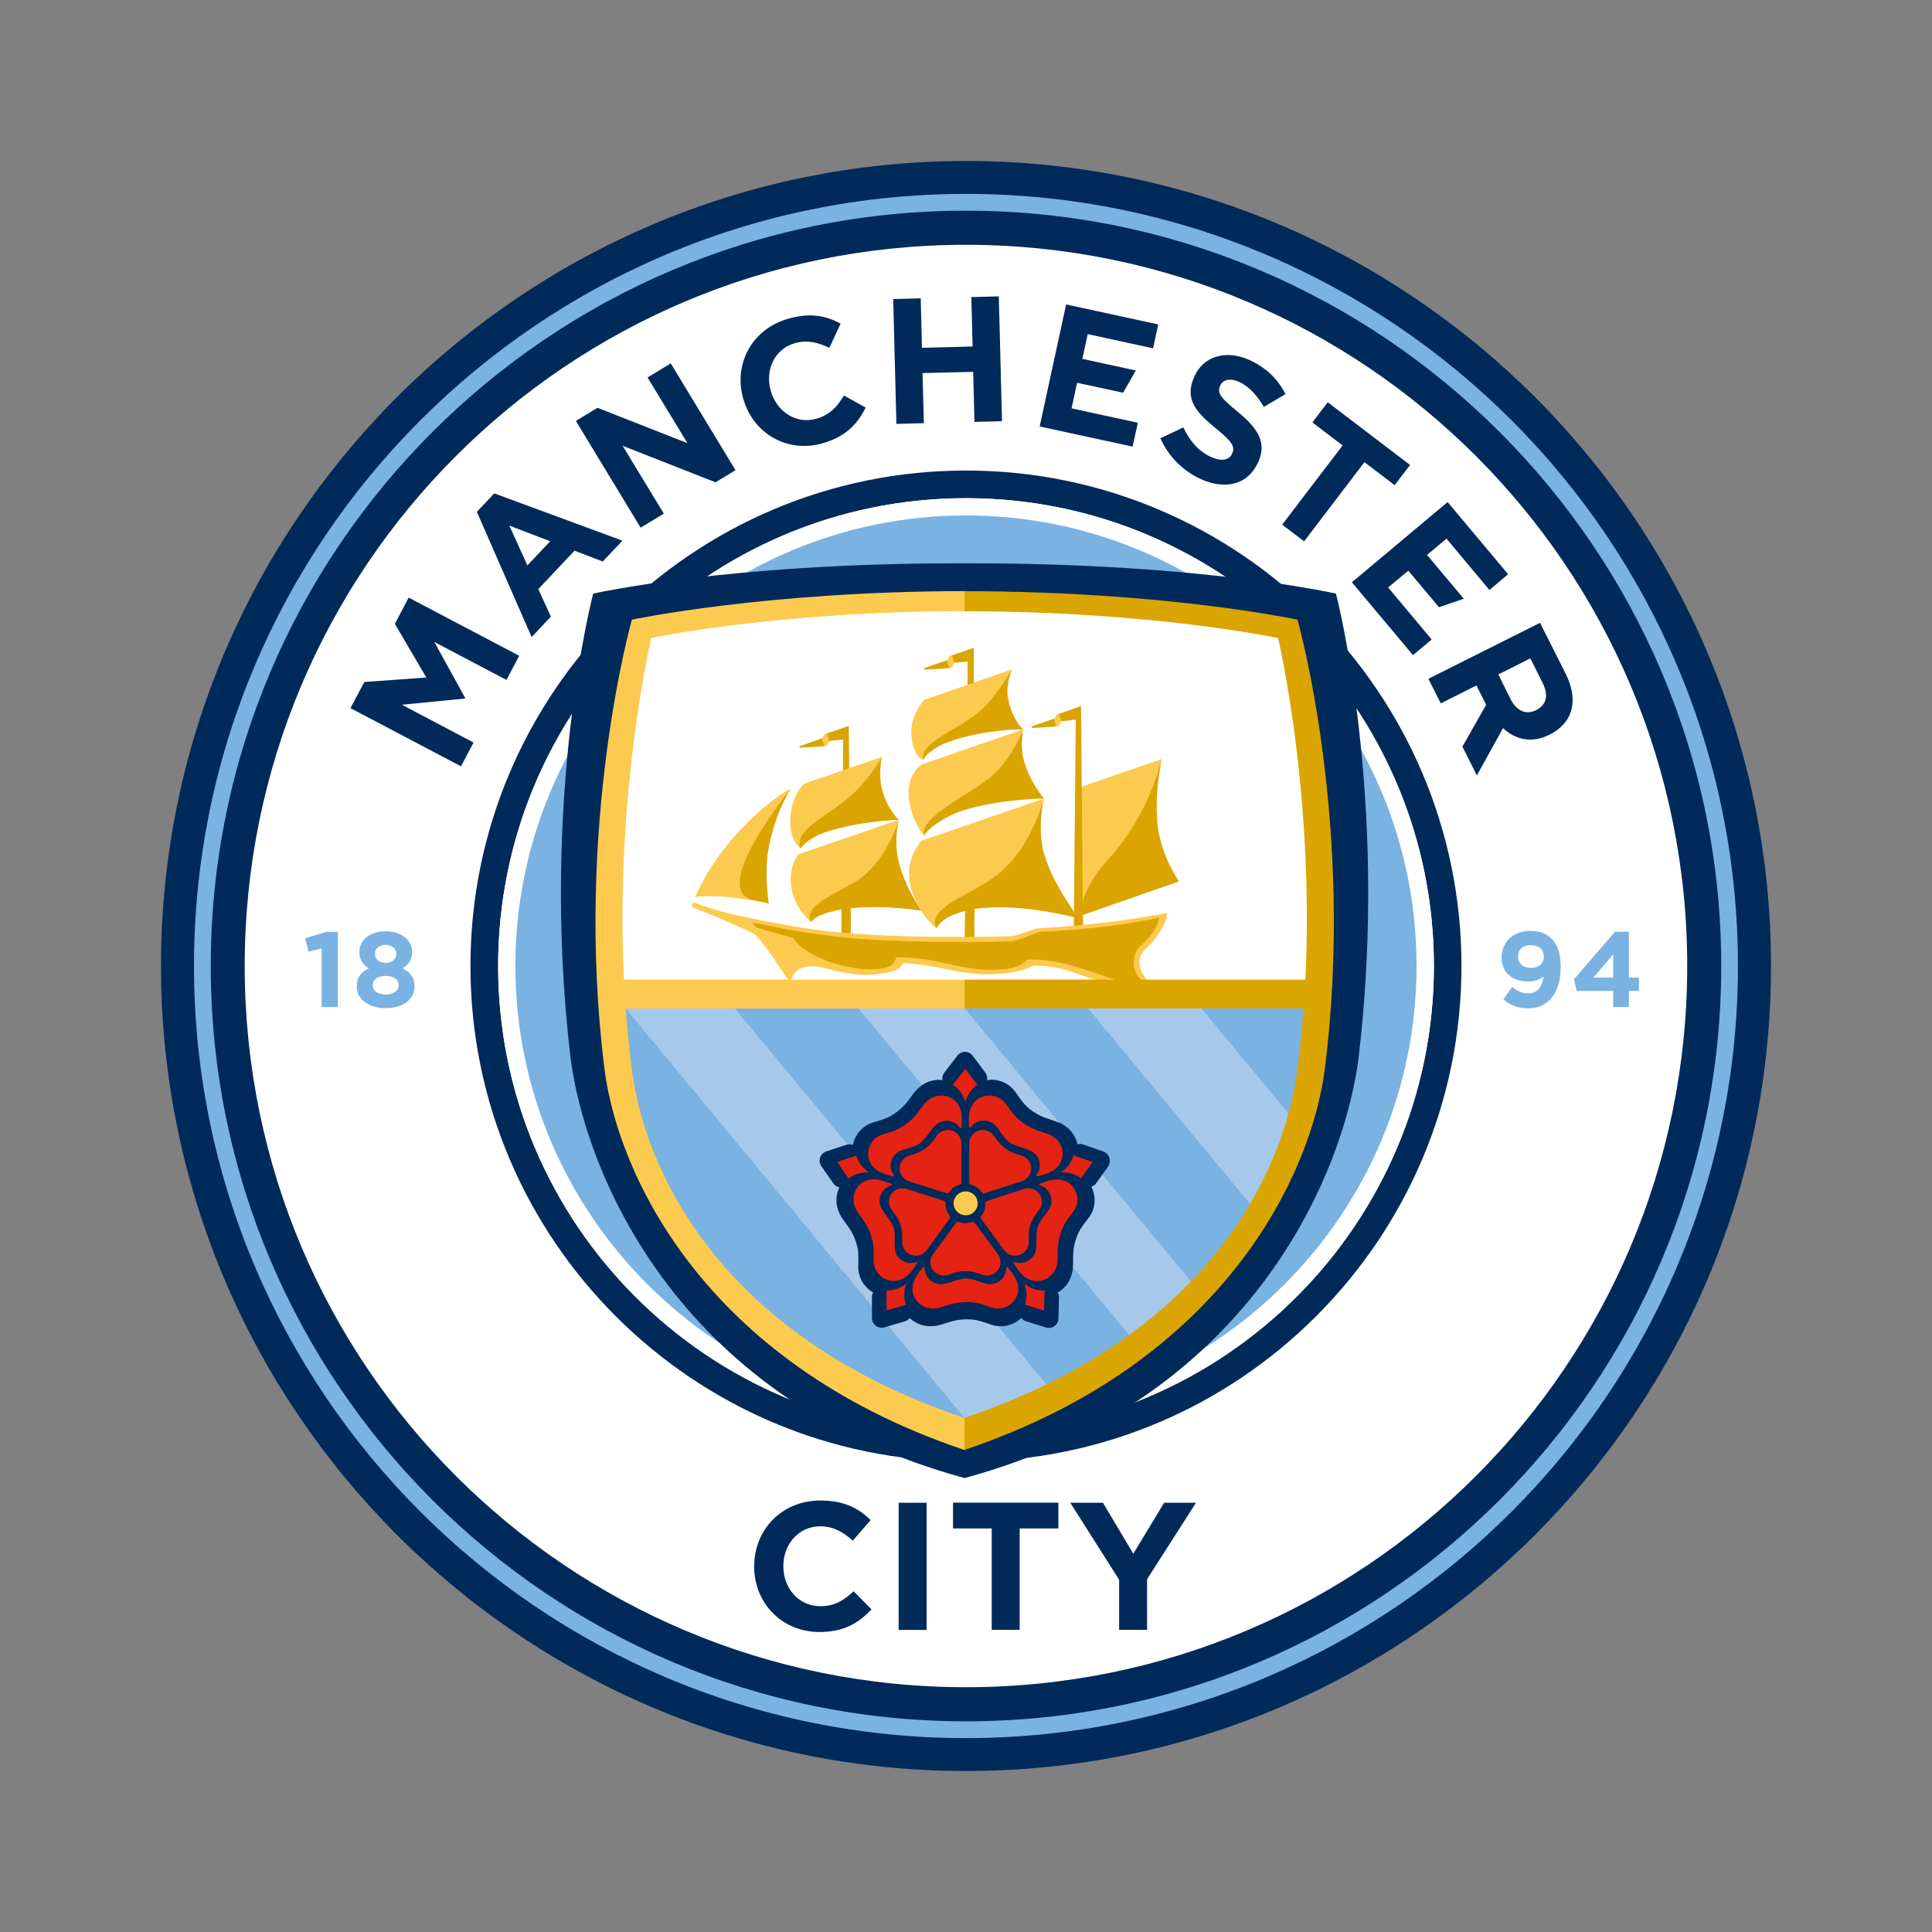 <svg width="600" height="600" viewBox="0 0 600 600" fill="none" xmlns="http://www.w3.org/2000/svg">
<rect x="0" y="0" width="600" height="600" fill="#808080" stroke="none"/>
<g clip-path="url(#clip0_2_7878)">
<path d="M300 50C162.151 50 50 162.151 50 300C50 437.849 162.151 550 300 550C437.876 550 550 437.823 550 300C550 162.151 437.849 50 300 50Z" fill="#002A5A"/>
<path d="M523.978 300C523.978 176.317 423.71 76.022 299.973 76.022C176.29 76.022 75.995 176.29 75.995 300C75.995 423.737 176.29 523.978 299.973 523.978C423.71 523.978 523.978 423.71 523.978 300Z" fill="white"/>
<path d="M442.581 300.001C442.581 221.264 378.737 157.42 299.973 157.42C221.237 157.42 157.419 221.264 157.419 300.001C157.419 378.764 221.237 442.581 299.973 442.581C378.737 442.581 442.581 378.764 442.581 300.001Z" fill="#7AB2E1"/>
<path d="M299.973 453.898C215.134 453.898 146.102 384.839 146.102 300C146.102 215.161 215.134 146.129 299.973 146.129C384.839 146.129 453.871 215.161 453.871 300C453.871 384.839 384.839 453.898 299.973 453.898ZM299.973 154.731C219.866 154.731 154.704 219.892 154.704 300C154.704 380.107 219.866 445.296 299.973 445.296C380.107 445.296 445.296 380.107 445.296 300C445.296 219.892 380.107 154.731 299.973 154.731Z" fill="#002A5A"/>
<path d="M299.973 539.785C167.795 539.785 60.242 432.204 60.242 300C60.242 167.795 167.795 60.215 299.973 60.215C432.204 60.215 539.731 167.795 539.731 299.973C539.758 432.204 432.204 539.785 299.973 539.785ZM299.973 65.43C170.672 65.43 65.457 170.672 65.457 300C65.457 429.328 170.672 534.57 299.973 534.57C429.328 534.57 534.543 429.355 534.543 300C534.543 170.672 429.328 65.43 299.973 65.43Z" fill="#7AB2E1"/>
<path d="M99.893 294.544L95.834 295.539L94.785 291.372L101.452 289.383H104.92V312.77H99.893V294.544V294.544Z" fill="#7AB2E1"/>
<path d="M110.807 306.398V306.317C110.807 303.522 112.097 301.855 114.57 300.726C112.769 299.624 111.613 298.145 111.613 295.645V295.592C111.613 292.016 114.866 289.221 119.785 289.221C124.704 289.221 127.957 292.016 127.957 295.592V295.645C127.957 298.119 126.801 299.624 125 300.726C127.366 301.963 128.737 303.441 128.737 306.21V306.264C128.737 310.565 124.92 313.092 119.785 313.092C114.624 313.092 110.807 310.43 110.807 306.398ZM123.791 305.995V305.914C123.791 304.113 122.097 303.065 119.758 303.065C117.446 303.065 115.753 304.14 115.753 305.914V305.968C115.753 307.581 117.258 308.871 119.758 308.871C122.285 308.871 123.791 307.608 123.791 305.995ZM123.092 296.21V296.156C123.092 294.731 121.855 293.441 119.758 293.441C117.661 293.441 116.452 294.705 116.452 296.129V296.21C116.452 297.823 117.742 299.059 119.758 299.059C121.774 299.006 123.092 297.823 123.092 296.21Z" fill="#7AB2E1"/>
<path d="M479.355 303.226C478.172 304.221 476.64 304.812 474.651 304.812C469.597 304.812 466.344 302.017 466.344 297.312V297.258C466.344 292.581 469.946 289.113 475.215 289.113C478.333 289.113 480.161 289.866 481.936 291.64C483.575 293.307 484.678 295.834 484.678 300.404V300.457C484.678 307.984 481.129 313.146 474.543 313.146C471.156 313.146 468.871 312.017 466.909 310.377L469.597 306.506C471.29 307.877 472.715 308.495 474.678 308.495C478.172 308.495 479.167 305.215 479.355 303.226ZM479.462 297.124V297.07C479.462 295 477.93 293.522 475.376 293.522C472.85 293.522 471.425 294.973 471.425 297.043V297.097C471.425 299.167 472.957 300.592 475.484 300.592C478.011 300.565 479.462 299.113 479.462 297.124Z" fill="#7AB2E1"/>
<path d="M500.995 307.743H489.651L488.817 304.14L501.559 289.355H505.86V303.603H508.979V307.743H505.86V312.743H500.995V307.743V307.743ZM500.995 303.603V296.372L494.812 303.603H500.995Z" fill="#7AB2E1"/>
<path d="M300 445.323C219.892 445.323 154.704 380.135 154.704 300.001C154.704 219.893 219.892 154.705 300 154.705C380.134 154.705 445.322 219.893 445.322 300.001C445.296 380.108 380.134 445.323 300 445.323ZM300 160.081C222.849 160.081 160.054 222.85 160.054 299.974C160.054 377.124 222.849 439.92 299.973 439.92C377.15 439.92 439.919 377.151 439.919 299.974C439.946 222.85 377.15 160.081 300 160.081Z" fill="white"/>
<path fill-rule="evenodd" clip-rule="evenodd" d="M297.312 174.945C225.591 174.945 184.22 184.354 184.22 184.354C184.22 184.354 167.688 247.176 177.097 327.714C181.048 361.504 208.521 434.22 299.57 459.031C390.618 434.22 418.091 361.478 422.016 327.714C431.425 247.176 414.892 184.354 414.892 184.354C414.892 184.354 373.521 174.945 301.801 174.945H297.312V174.945Z" fill="#002A5A"/>
<path fill-rule="evenodd" clip-rule="evenodd" d="M409.543 308.924C408.71 333.359 404.973 406.397 299.57 446.531C195.027 407.526 189.57 331.961 189.57 308.924H409.543Z" fill="#A6C8EA"/>
<path fill-rule="evenodd" clip-rule="evenodd" d="M406.398 304.865C409.247 244.381 398.952 195.295 398.952 195.295C398.952 195.295 359.651 187.795 299.678 187.795C239.624 187.795 199.704 196.101 199.704 196.101C199.704 196.101 188.817 245.429 191.774 304.865H406.398Z" fill="white"/>
<path d="M302.849 444.381L191.667 309.973C187.608 337.661 210.108 419.327 302.849 444.381Z" fill="#7AB2E1"/>
<path d="M224.812 309.059L327.688 433.198C338.118 428.252 345.699 423.36 353.038 417.446L263.199 309.059H224.812Z" fill="#7AB2E1"/>
<path d="M296.264 309.166L372.258 400.833C379.731 392.365 386.049 384.784 390.511 376.666L334.624 309.166H296.264V309.166Z" fill="#7AB2E1"/>
<path d="M407.742 309.194L369.758 309.113L401.667 347.608C407.07 335.646 407.742 315.753 407.742 309.194Z" fill="#7AB2E1"/>
<path d="M344.516 359.515C344.22 358.628 343.521 357.929 342.634 357.607L336.317 355.403C335.753 355.214 335.188 355.241 334.624 355.376C334.113 353.171 332.876 351.182 331.022 349.838C330.806 349.677 330.565 349.515 330.323 349.381C329.892 349.085 329.435 348.843 328.952 348.655C328.118 348.306 327.312 348.037 326.505 347.795C324.624 347.177 322.823 346.612 320.484 344.946C318.333 343.386 317.312 341.935 316.371 340.564C316.129 340.214 315.914 339.892 315.672 339.596C315.027 338.628 314.247 337.768 313.306 337.069C311.694 335.913 309.812 335.322 307.823 335.322C307.392 335.322 306.962 335.403 306.532 335.483C306.532 335.456 306.559 335.429 306.559 335.403C306.694 334.623 306.505 333.817 306.022 333.145L302.097 327.876C301.532 327.123 300.645 326.666 299.704 326.666C298.763 326.666 297.876 327.096 297.339 327.822L293.253 333.118C292.742 333.79 292.554 334.623 292.688 335.456C292.339 335.429 292.043 335.349 291.694 335.349C289.704 335.349 287.823 335.94 286.21 337.096C285.995 337.257 285.78 337.446 285.565 337.634C285.161 337.956 284.785 338.279 284.435 338.709C283.844 339.381 283.333 340.08 282.849 340.752C281.667 342.338 280.591 343.843 278.226 345.537C276.048 347.096 274.382 347.607 272.769 348.091C272.366 348.198 272.016 348.306 271.64 348.44C270.511 348.709 269.435 349.193 268.495 349.919C266.586 351.263 265.323 353.333 264.866 355.591C264.22 355.349 263.521 355.295 262.849 355.51L256.586 357.607C255.699 357.903 255 358.575 254.677 359.489C254.677 359.489 254.677 359.489 254.677 359.515C254.409 360.403 254.543 361.37 255.054 362.123L258.871 367.607C259.301 368.225 259.946 368.628 260.672 368.763C259.651 370.886 259.462 373.36 260.215 375.591C260.296 375.833 260.403 376.102 260.511 376.37C260.672 376.854 260.887 377.311 261.21 377.795C261.667 378.548 262.177 379.247 262.661 379.892C263.844 381.478 264.946 382.983 265.833 385.725C266.667 388.252 266.613 389.999 266.559 391.666C266.559 392.069 266.559 392.472 266.559 392.849C266.478 394.032 266.613 395.161 266.989 396.263C267.715 398.494 269.247 400.295 271.183 401.397C270.941 401.827 270.753 402.311 270.78 402.822L270.806 409.381C270.833 410.322 271.263 411.182 272.043 411.747C272.043 411.747 272.043 411.747 272.07 411.774C272.823 412.311 273.79 412.472 274.677 412.204L281.102 410.322C281.667 410.161 282.124 409.757 282.5 409.327C284.409 411.128 287.097 412.069 289.704 411.827C290.215 411.827 290.726 411.747 291.263 411.639C292.151 411.424 292.957 411.182 293.763 410.913C295.645 410.322 297.446 409.731 300.323 409.731C303.011 409.731 304.651 410.322 306.263 410.86C306.64 410.994 307.016 411.128 307.366 411.236C308.468 411.666 309.624 411.881 310.806 411.881C313.172 411.881 315.457 410.94 317.177 409.327C317.554 409.757 317.957 410.107 318.522 410.295L324.839 412.257C325.726 412.553 326.72 412.392 327.473 411.854V411.827C328.253 411.29 328.683 410.429 328.71 409.489L328.871 402.849C328.898 402.338 328.71 401.827 328.468 401.397C330.403 400.295 331.962 398.521 332.661 396.263C332.769 395.994 332.823 395.725 332.903 395.456C333.038 394.972 333.118 394.462 333.172 393.924C333.253 393.037 333.253 392.177 333.253 391.37C333.253 389.381 333.253 387.526 334.167 384.784C334.973 382.257 336.048 380.886 337.07 379.542C337.312 379.22 337.554 378.924 337.796 378.602C338.548 377.714 339.113 376.693 339.489 375.591C340.269 373.279 340.027 370.725 338.925 368.548C339.489 368.333 340 368.037 340.349 367.553L344.194 362.204C344.651 361.37 344.812 360.403 344.516 359.515Z" fill="#002A5A"/>
<path d="M296.156 373.71C296.156 371.667 297.849 370 299.892 370C301.962 370 303.629 371.667 303.629 373.71C303.629 375.753 301.962 377.419 299.892 377.419C297.822 377.419 296.156 375.753 296.156 373.71Z" fill="#FDCA50"/>
<path d="M299.785 342.231C299.14 339.946 297.742 338.01 295.941 336.881L299.785 331.908L303.495 336.881C301.667 338.172 300.403 339.973 299.785 342.231ZM269.892 364.059C267.93 362.768 266.559 361.021 265.914 358.897L260 360.86L263.575 366.021C265.215 364.677 267.527 363.978 269.892 364.059ZM281.478 398.602C279.624 400.053 277.527 400.806 275.296 400.779L275.349 406.962L281.425 405.188C280.591 403.225 280.645 400.833 281.478 398.602ZM318.145 398.682C318.978 400.887 319.032 403.091 318.306 405.161L324.247 407.016L324.409 400.752C322.285 400.914 320 400.134 318.145 398.682ZM329.435 364.086C331.828 363.978 333.952 364.596 335.726 365.914L339.355 360.887L333.387 358.79C332.876 360.86 331.425 362.768 329.435 364.086ZM292.231 398.817C289.462 398.817 287.204 396.559 287.204 393.844C287.204 393.467 286.855 393.306 286.64 393.575C284.866 395.806 283.414 397.715 283.36 400.107C283.306 403.575 286.21 406.371 289.704 406.371C289.919 406.371 290.134 406.371 290.349 406.344C290.672 406.344 290.995 406.317 291.398 406.209C293.898 405.618 296.022 404.381 300.242 404.381C303.737 404.381 305.645 405.322 307.473 405.887C308.226 406.182 309.032 406.371 309.892 406.371C313.387 406.371 316.29 403.575 316.237 400.107C316.183 397.715 314.731 395.779 312.957 393.575C312.769 393.36 312.5 393.521 312.5 393.844C312.5 396.586 310.242 398.817 307.446 398.817C305.349 398.817 302.661 397.043 300.027 397.043C297.608 397.043 294.328 398.817 292.231 398.817ZM288.925 391.935C288.925 394.247 290.806 396.129 293.145 396.129C293.387 396.156 293.656 396.129 293.978 396.048C294.086 396.021 294.194 395.994 294.301 395.967C294.355 395.94 294.409 395.94 294.462 395.914C295.887 395.457 297.285 394.785 299.785 394.785C302.392 394.785 303.629 395.51 305.027 395.86C305.511 396.021 305.995 396.129 306.505 396.129C308.844 396.129 310.726 394.247 310.726 391.935C310.726 391.344 310.591 390.752 310.376 390.242C310.269 390.026 310.161 389.811 310.027 389.65C310.027 389.65 302.93 380.026 302.688 379.731C302.339 379.274 301.882 379.489 301.559 379.57C301.237 379.677 300.349 379.892 299.785 379.892C299.194 379.892 298.495 379.785 298.038 379.57C297.581 379.381 297.204 379.247 296.909 379.731C296.667 380.134 291.559 386.989 289.946 389.22C289.301 389.973 288.925 390.914 288.925 391.935ZM321.559 388.736C320.699 391.371 317.876 392.795 315.242 391.962C314.866 391.828 314.624 392.096 314.812 392.419C316.371 394.785 317.769 396.747 320.054 397.527C323.36 398.656 326.962 396.801 328.038 393.494C328.091 393.279 328.145 393.064 328.199 392.876C328.306 392.58 328.36 392.258 328.414 391.854C328.602 389.301 328.091 386.935 329.409 382.93C330.484 379.65 331.962 378.145 333.091 376.586C333.602 375.967 334.032 375.268 334.301 374.462C335.349 371.156 333.575 367.553 330.242 366.559C327.93 365.86 325.618 366.613 322.957 367.634C322.688 367.742 322.742 368.037 323.065 368.145C325.726 369.005 327.177 371.828 326.317 374.435C325.645 376.424 323.118 378.387 322.312 380.887C321.505 383.145 322.204 386.774 321.559 388.736ZM313.952 389.758C316.156 390.457 318.548 389.247 319.274 387.096C319.382 386.854 319.435 386.613 319.462 386.263C319.462 386.156 319.462 386.048 319.462 385.914C319.462 385.86 319.462 385.806 319.462 385.752C319.489 384.247 319.247 382.742 320 380.376C320.806 377.903 321.882 376.962 322.661 375.779C322.957 375.403 323.199 374.973 323.36 374.489C324.086 372.285 322.849 369.946 320.672 369.22C320.081 369.059 319.489 369.005 318.925 369.059C318.683 369.086 318.468 369.113 318.253 369.166C318.253 369.166 306.828 372.876 306.478 373.01C305.941 373.225 305.995 373.709 305.968 374.032C305.968 374.354 305.914 375.268 305.726 375.806C305.538 376.344 305.215 376.989 304.866 377.365C304.543 377.742 304.301 378.064 304.677 378.467C305 378.844 309.973 385.779 311.64 387.957C312.151 388.763 312.957 389.435 313.952 389.758ZM320.833 357.822C323.091 359.435 323.602 362.553 321.962 364.785C321.747 365.08 321.935 365.403 322.285 365.322C325.054 364.596 327.339 363.871 328.79 361.962C330.887 359.193 330.215 355.242 327.392 353.199C327.204 353.064 327.016 352.957 326.828 352.849C326.586 352.661 326.29 352.5 325.887 352.338C323.522 351.371 321.075 351.129 317.634 348.656C314.785 346.639 313.844 344.758 312.661 343.199C312.258 342.526 311.694 341.935 310.995 341.424C308.172 339.408 304.14 339.973 302.151 342.822C300.78 344.785 300.78 347.204 300.941 350C300.968 350.295 301.29 350.322 301.452 350.053C303.091 347.822 306.237 347.338 308.495 348.951C310.188 350.161 311.317 353.172 313.441 354.731C315.43 356.129 319.14 356.586 320.833 357.822ZM319.435 365.295C320.806 363.44 320.403 360.833 318.495 359.489C318.333 359.328 318.091 359.166 317.769 359.059C317.661 359.005 317.554 358.978 317.446 358.951C317.392 358.924 317.339 358.897 317.285 358.897C315.86 358.414 314.301 358.172 312.312 356.72C310.215 355.215 309.624 353.897 308.71 352.795C308.441 352.392 308.091 352.016 307.661 351.72C305.78 350.376 303.145 350.779 301.801 352.634C301.425 353.145 301.21 353.656 301.075 354.22C301.022 354.435 300.995 354.677 300.968 354.919C300.968 354.919 301.022 366.828 301.022 367.204C301.048 367.768 301.505 367.876 301.828 367.983C302.151 368.118 303.011 368.44 303.468 368.763C303.952 369.113 304.435 369.623 304.704 370.053C304.946 370.457 305.188 370.806 305.726 370.591C306.183 370.403 314.382 367.822 316.989 366.962C317.957 366.693 318.844 366.129 319.435 365.295ZM291.021 349.032C293.28 347.419 296.425 347.903 298.065 350.134C298.28 350.43 298.629 350.349 298.656 350C298.79 347.177 298.79 344.785 297.446 342.822C295.43 339.973 291.425 339.408 288.602 341.451C288.414 341.586 288.226 341.72 288.065 341.854C287.823 342.043 287.554 342.258 287.285 342.58C285.618 344.516 284.651 346.747 281.21 349.22C278.387 351.263 276.29 351.613 274.462 352.204C273.683 352.392 272.93 352.742 272.231 353.225C269.409 355.268 268.737 359.22 270.833 361.989C272.285 363.897 274.597 364.623 277.339 365.376C277.608 365.43 277.742 365.161 277.554 364.892C275.914 362.661 276.425 359.543 278.656 357.93C280.349 356.693 283.575 356.586 285.726 355.026C287.742 353.575 289.328 350.242 291.021 349.032ZM297.796 352.634C296.425 350.779 293.79 350.349 291.909 351.72C291.694 351.854 291.478 352.016 291.29 352.258C291.21 352.338 291.156 352.446 291.075 352.527C291.022 352.58 290.995 352.607 290.968 352.661C290.054 353.871 289.355 355.215 287.339 356.693C285.242 358.199 283.817 358.333 282.473 358.871C281.989 359.005 281.532 359.22 281.129 359.516C279.247 360.86 278.817 363.494 280.188 365.349C280.538 365.833 280.995 366.209 281.505 366.505C281.694 366.639 281.909 366.72 282.124 366.801C282.124 366.801 293.575 370.457 293.925 370.564C294.489 370.725 294.731 370.295 294.946 370.026C295.161 369.758 295.726 369.086 296.183 368.736C296.667 368.414 297.312 368.091 297.796 367.983C298.28 367.849 298.656 367.742 298.602 367.204C298.548 366.72 298.629 358.199 298.575 355.483C298.656 354.489 298.387 353.494 297.796 352.634ZM273.414 374.489C272.554 371.854 274.005 369.032 276.64 368.199C277.016 368.091 277.043 367.715 276.694 367.58C274.032 366.586 271.72 365.806 269.435 366.505C266.075 367.5 264.274 371.102 265.376 374.408C265.43 374.596 265.511 374.811 265.618 375C265.726 375.295 265.86 375.618 266.048 375.94C267.392 378.118 269.22 379.758 270.538 383.736C271.64 387.043 271.29 389.113 271.317 391.021C271.237 391.801 271.344 392.634 271.586 393.44C272.688 396.747 276.263 398.602 279.57 397.473C281.855 396.693 283.253 394.731 284.812 392.365C284.973 392.123 284.731 391.935 284.435 392.016C281.801 392.876 278.952 391.451 278.091 388.817C277.446 386.828 278.333 383.763 277.527 381.263C276.774 378.978 274.059 376.451 273.414 374.489ZM278.952 369.22C276.747 369.946 275.538 372.285 276.263 374.489C276.317 374.731 276.425 374.973 276.586 375.242C276.64 375.322 276.72 375.43 276.801 375.537C276.828 375.591 276.855 375.618 276.882 375.672C277.769 376.881 278.844 377.983 279.624 380.349C280.43 382.795 280.108 384.193 280.188 385.618C280.161 386.102 280.215 386.586 280.403 387.07C281.102 389.247 283.495 390.457 285.699 389.758C286.263 389.57 286.801 389.247 287.204 388.871C287.392 388.736 287.554 388.548 287.688 388.387C287.688 388.387 294.731 378.736 294.946 378.414C295.269 377.93 294.946 377.58 294.758 377.285C294.57 377.016 294.059 376.263 293.898 375.699C293.71 375.161 293.629 374.435 293.656 373.951C293.71 373.467 293.71 373.091 293.145 372.93C292.661 372.822 284.516 370.134 281.882 369.328C280.995 368.978 279.973 368.924 278.952 369.22Z" fill="#E42313"/>
<path d="M335 244.623L360.726 235.752C360.726 235.752 358.548 246.478 359.14 254.784C359.919 265.483 366.102 273.709 366.102 273.709L334.409 284.677L335 244.623Z" fill="#FDCA50"/>
<path d="M366.129 273.709C366.129 273.709 360.484 265.645 359.516 256.236C358.79 249.22 359.489 243.091 360.726 235.726C359.597 240.618 355.457 254.462 343.871 267.231C339.194 272.392 337.151 276.908 336.264 280L335.726 219.301L335.699 219.328V219.301C335.699 219.301 329.597 221.451 328.979 221.639C328.226 221.828 327.93 222.338 327.903 222.553C327.877 222.93 327.608 223.118 327.151 223.252C326.64 223.414 323.145 224.65 320.645 225.484C320.188 225.645 320.377 226.075 320.699 226.075C323.575 225.941 327.769 225.618 328.199 225.591C328.764 225.51 329.032 225.188 329.113 224.812C329.113 224.758 329.086 224.838 329.113 224.758C329.194 224.301 329.624 223.951 330.108 223.924C330.43 223.898 332.661 223.656 334.086 223.494L333.468 288.79L336.398 288.817L336.344 284.139L366.129 273.709Z" fill="#DAA500"/>
<path d="M251.909 286.345C251.909 286.345 247.124 282.77 245.86 276.13C244.57 269.329 247.93 265.323 247.93 265.323L279.14 254.598C279.14 254.598 277.205 260.78 279.032 267.85C281.344 276.802 286.156 282.797 286.156 282.797C286.156 282.797 274.705 280.646 263.629 282.044C253.038 283.388 251.909 286.345 251.909 286.345Z" fill="#FDCA50"/>
<path d="M215.968 278.522C215.968 278.522 219.839 267.931 231.29 256.291C239.919 247.527 245.618 244.92 245.618 244.92C245.618 244.92 240.591 252.07 238.495 263.925C237.177 271.264 238.629 280.511 238.629 280.511C238.629 280.511 232.796 279.275 226.048 278.576C220.376 278.011 215.968 278.522 215.968 278.522Z" fill="#FDCA50"/>
<path d="M245.591 244.945C245.591 244.945 240.672 252.123 238.602 264.004C237.312 271.343 238.736 280.564 238.736 280.564C238.736 280.564 237.204 280.268 233.898 279.515C219.892 276.316 245.591 244.945 245.591 244.945Z" fill="#DAA500"/>
<path d="M263.871 253.548L263.602 225.457V225.43L263.548 225.457C262.876 225.699 257.446 227.58 256.881 227.742C256.129 227.957 255.833 228.467 255.806 228.682C255.779 229.059 255.511 229.247 255.054 229.381C254.57 229.543 251.048 230.779 248.548 231.639C248.091 231.801 248.279 232.258 248.602 232.231C251.478 232.069 255.645 231.774 256.075 231.747C256.666 231.693 256.935 231.344 257.016 230.967C257.016 230.914 256.989 230.994 257.016 230.914C257.123 230.43 257.527 230.107 257.984 230.08C258.306 230.053 260.43 229.811 261.855 229.65L261.666 253.629H263.871V253.548Z" fill="#DAA500"/>
<path d="M300.323 228.173H302.473L302.419 201.184C302.419 201.184 296.29 203.334 295.672 203.495C294.919 203.71 294.597 204.221 294.597 204.409C294.57 204.786 294.301 204.974 293.844 205.135C293.333 205.27 289.839 206.533 287.312 207.366C286.855 207.528 287.043 207.985 287.366 207.958C290.242 207.823 294.409 207.501 294.839 207.474C295.43 207.42 295.699 207.071 295.753 206.694C295.753 206.641 295.726 206.721 295.753 206.641C295.86 206.157 296.263 205.834 296.747 205.807C297.07 205.78 299.113 205.538 300.538 205.404L300.323 228.173Z" fill="#DAA500"/>
<path d="M294.785 207.446C294.839 207.446 294.892 207.446 294.946 207.446C295.511 207.392 295.779 207.043 295.86 206.667C295.86 206.613 295.833 206.694 295.86 206.613C295.914 206.29 296.156 206.021 296.425 205.887L295.645 203.521C294.946 203.737 294.65 204.22 294.65 204.409C294.624 204.731 294.435 204.919 294.086 205.054L294.785 207.446Z" fill="#FDCA50"/>
<path d="M255.941 231.694C255.994 231.667 256.048 231.667 256.075 231.667C256.666 231.613 256.908 231.264 256.989 230.887C257.016 230.86 256.989 230.914 256.989 230.834C257.07 230.511 257.285 230.242 257.554 230.108L256.774 227.742C256.075 227.93 255.806 228.441 255.779 228.629C255.752 228.925 255.564 229.113 255.215 229.274L255.941 231.694Z" fill="#FDCA50"/>
<path d="M327.984 225.618C328.038 225.618 328.092 225.618 328.118 225.618C328.683 225.564 328.952 225.215 329.032 224.839C329.059 224.785 329.032 224.865 329.032 224.785C329.113 224.462 329.328 224.193 329.624 224.059L328.844 221.693C328.145 221.908 327.85 222.419 327.85 222.58C327.85 222.903 327.635 223.091 327.285 223.226L327.984 225.618Z" fill="#FDCA50"/>
<path d="M286.075 282.796C286.075 282.796 281.048 275.484 279.113 267.715C277.446 261.048 279.113 254.65 279.113 254.65C279.113 254.65 275.753 266.102 267.823 272.339C262.258 276.693 248.817 280.753 251.909 286.371C252.339 285.618 253.736 284.113 259.301 282.849C259.973 282.688 260.645 282.554 261.344 282.446L261.317 291.72H264.247L264.22 282.07C274.489 280.968 286.075 282.796 286.075 282.796Z" fill="#DAA500"/>
<path d="M248.656 263.44C248.656 263.44 245.027 261.263 245.43 254.112C245.86 246.774 249.543 243.628 249.597 243.413L273.871 235.08C273.871 235.08 272.097 238.682 273.333 244.193C274.839 250.86 279.113 254.596 279.113 254.596C279.113 254.596 266.936 254.757 255.941 258.548C250.565 260.403 248.656 263.44 248.656 263.44Z" fill="#FDCA50"/>
<path d="M263.064 248.119C270.08 242.34 273.871 235.055 273.871 235.055C273.871 235.055 272.876 239.732 273.656 243.818C275 250.888 279.113 254.598 279.113 254.598C279.113 254.598 269.274 254.759 258.548 257.743C251.505 259.705 249.274 262.528 248.656 263.469C246.344 258.146 255.941 254.006 263.064 248.119Z" fill="#DAA500"/>
<path d="M290.806 288.254C290.806 288.254 284.14 283.2 282.5 273.872C281.21 266.479 286.183 261.103 286.183 261.103L324.14 248.012C324.14 248.012 322.07 256.453 323.978 264.436C326.156 273.496 334.462 284.759 334.462 284.759C334.462 284.759 318.656 280.216 305.027 281.91C292.043 283.549 290.806 288.254 290.806 288.254Z" fill="#FDCA50"/>
<path d="M283.011 227.958C282.742 222.205 286.748 217.608 286.963 217.366L314.248 207.877C314.248 207.877 312.473 212.178 312.903 215.834C313.737 222.823 317.688 226.506 317.688 226.506C317.688 226.506 306.963 225.915 294.436 230.296C287.446 232.743 286.774 236.049 286.774 236.049C286.774 236.049 283.36 235.108 283.011 227.958Z" fill="#FDCA50"/>
<path d="M304.597 220.619C309.462 216.345 314.247 207.877 314.247 207.877C314.247 207.877 312.473 212.178 312.903 215.834C313.737 222.823 317.688 226.506 317.688 226.506C317.688 226.506 306.129 226.372 294.973 230.269C290.188 231.936 287.177 234.597 286.774 236.076C285.081 230.673 297.849 226.56 304.597 220.619Z" fill="#DAA500"/>
<path d="M286.936 259.436C286.936 259.436 282.984 254.893 282.258 247.904C281.479 240.592 285.834 237.635 286.156 237.447L317.688 226.533C317.688 226.533 316.828 228.818 317.608 235.189C318.28 240.512 323.549 247.824 323.549 247.824C323.549 247.824 306.774 248.254 296.317 252.286C289.758 254.84 286.936 259.436 286.936 259.436Z" fill="#FDCA50"/>
<path d="M307.822 241.156C314.65 235.296 317.715 226.506 317.715 226.506C317.715 226.506 316.855 231.506 317.769 235.377C319.382 242.232 324.193 247.984 324.193 247.984C324.193 247.984 309.543 248.199 298.871 251.775C291.935 254.087 287.634 258.199 286.989 259.409C285.538 253.576 300.995 247.017 307.822 241.156Z" fill="#DAA500"/>
<path d="M335.108 285.243C335.108 285.243 326.506 274.168 324.032 264.356C322.42 257.904 323.602 250.539 324.14 248.012C323.226 251.453 319.704 262.609 311.344 270.297C303.333 277.689 287.446 281.318 290.833 288.281C291.425 287.125 293.253 284.517 299.704 282.904L299.57 291.856L302.608 291.883L302.635 282.313C316.667 280.109 335.108 285.243 335.108 285.243Z" fill="#DAA500"/>
<path fill-rule="evenodd" clip-rule="evenodd" d="M349.731 306.13C351.72 305.754 353.71 305.323 356.64 304.571C356.452 304.463 356.317 304.356 356.183 304.194C352.957 300.646 353.548 296.856 355.484 295.028C362.581 288.388 362.473 283.549 362.473 283.549C362.473 283.549 345.215 287.098 322.554 288.28C321.075 288.361 315.806 290.673 314.274 290.727C311.156 290.834 307.957 290.942 304.65 290.969C261.828 291.264 249.866 288.334 235.806 285.7C221.586 283.039 215.322 280.135 215.322 280.135L214.785 281.668C214.785 281.668 226.021 285.996 234.113 289.974C235.806 290.807 242.5 300.861 244.731 304.221H193.79C190.941 245.888 202.258 198.146 202.258 198.146C202.258 198.146 241.21 189.813 299.785 189.813L299.812 183.576C237.634 183.63 196.236 192.447 196.236 192.447C196.236 192.447 178.145 256.184 187.742 332.071C191.747 363.711 217.93 422.904 299.57 450.323L303.145 445.323L299.57 440.377C222.688 414.571 200.242 362.528 196.317 332.77C195.457 326.184 194.785 319.625 194.328 313.2H299.865V304.275H245.726C246.882 300.35 250.753 299.409 255.43 300.539C260.349 301.694 265.161 302.958 269.785 302.716C281.371 302.151 279.677 299.006 280.726 299.087C292.634 299.813 297.15 302.743 307.581 302.555C317.07 302.393 320.349 299.92 321.263 299.893C332.849 299.786 337.231 305.082 348.871 306.076C349.14 306.076 349.435 306.103 349.731 306.13Z" fill="#FDCA50"/>
<path fill-rule="evenodd" clip-rule="evenodd" d="M402.957 192.446C402.957 192.446 361.747 183.602 299.543 183.602L299.57 189.838C358.145 189.838 396.935 198.171 396.935 198.171C396.935 198.171 408.226 245.913 405.403 304.247H354.355C350.269 300.349 352.634 295.161 353.951 293.978C360 288.602 360 284.919 360 284.919C360 284.919 346.21 288.36 323.521 289.354C322.043 289.408 315.672 292.284 314.167 292.311C311.048 292.392 306.586 292.526 303.306 292.526C273.736 292.499 259.274 291.962 233.602 286.478C234.086 287.096 234.301 287.338 234.785 288.01C234.919 288.198 246.021 291.075 246.183 291.263C247.849 293.548 250.081 295.161 252.769 296.585C256.882 298.763 262.984 300.645 268.091 300.967C279.65 301.666 277.5 297.338 278.548 297.311C290.43 297.096 298.038 301.37 308.468 301.209C317.957 301.048 318.279 298.091 319.167 298.037C328.521 297.499 338.091 301.612 346.263 304.22H299.57V313.145H404.839C404.382 319.569 403.71 326.128 402.849 332.714C398.925 362.499 376.425 414.516 299.543 440.322V450.268C381.183 422.849 407.419 363.655 411.425 332.016C421.048 256.209 402.957 192.446 402.957 192.446Z" fill="#DAA500"/>
<path d="M108.844 219.92L113.145 211.801L132.393 210.404L122.635 193.737L126.909 185.592L161.237 203.656L157.285 211.156L134.893 199.382L144.463 216.748L144.355 216.936L124.812 218.871L147.07 230.592L143.172 237.984L108.844 219.92Z" fill="#002A5A"/>
<path d="M148.091 158.952L153.495 153.227L193.306 167.904L187.177 174.382L178.414 171.022L167.177 182.958L171.075 191.506L165.107 197.85L148.091 158.952ZM170.86 168.092L158.172 163.227L163.79 175.592L170.86 168.092Z" fill="#002A5A"/>
<path d="M178.844 130.726L185.565 126.64L213.495 137.635L201.102 117.231L208.307 112.85L228.414 146.022L222.204 149.785L193.36 138.441L206.156 159.516L198.952 163.871L178.844 130.726Z" fill="#002A5A"/>
<path d="M230.887 124.006L230.834 123.899C227.769 113.307 233.253 102.313 244.705 99.006C251.721 96.99 256.613 98.092 261.049 100.511L257.554 108.038C253.925 106.264 250.565 105.511 246.828 106.587C240.538 108.388 237.527 114.92 239.355 121.318L239.382 121.425C241.237 127.823 247.178 131.856 253.576 130.028C257.823 128.791 259.946 126.345 262.097 122.823L268.844 126.587C266.21 131.775 262.688 135.565 255.484 137.662C244.57 140.807 233.979 134.705 230.887 124.006Z" fill="#002A5A"/>
<path d="M277.393 92.876L285.941 92.661L286.317 108.011L302.043 107.607L301.667 92.258L310.188 92.043L311.183 130.806L302.635 131.021L302.231 115.484L286.505 115.86L286.909 131.425L278.387 131.64L277.393 92.876Z" fill="#002A5A"/>
<path d="M360.376 136.103L367.5 132.742C369.462 136.828 372.016 140.027 376.022 141.882C379.194 143.361 381.694 142.984 382.635 140.914L382.661 140.807C383.575 138.845 382.85 137.285 377.635 133.065C371.398 127.984 367.715 123.898 370.941 116.909L370.968 116.802C373.925 110.404 381.022 108.549 388.199 111.882C393.333 114.248 396.962 117.877 399.221 122.393L392.5 126.371C390.376 122.769 387.903 120.027 384.946 118.656C381.989 117.285 379.785 117.931 379.006 119.651L378.952 119.759C377.903 122.07 379.032 123.522 384.409 127.904C390.699 133.065 393.522 137.5 390.699 143.629L390.645 143.737C387.419 150.726 380.269 152.178 372.688 148.683C367.419 146.183 362.876 141.828 360.376 136.103Z" fill="#002A5A"/>
<path d="M416.963 138.334L407.581 131.183L412.339 124.92L437.904 144.409L433.119 150.673L423.737 143.522L405 168.119L398.199 162.931L416.963 138.334Z" fill="#002A5A"/>
<path d="M478.28 193.414L486.237 209.247C488.441 213.656 488.925 217.688 487.796 221.129C486.828 224.032 484.624 226.425 481.371 228.091L481.264 228.145C475.672 230.968 470.619 229.704 466.775 226.129L458.656 240.807L454.167 231.882L461.533 218.871L458.522 212.876L447.447 218.441L443.603 210.807L478.28 193.414ZM469.167 217.204C471.049 220.914 474.086 222.043 477.017 220.565L477.124 220.511C480.377 218.871 480.941 215.753 479.06 212.043L475.269 204.462L465.323 209.462L469.167 217.204Z" fill="#002A5A"/>
<path d="M334.489 118.871L348.79 121.962L352.742 115.054L336.129 111.452L337.796 103.763L358.092 108.172L359.704 100.753L331.102 94.543L322.876 132.446L351.747 138.71L353.36 131.29L332.796 126.828L334.489 118.871Z" fill="#002A5A"/>
<path d="M449.57 155.914L419.839 180.833L438.817 203.468L444.624 198.602L431.102 182.446L437.366 177.231L446.882 188.575L454.597 185.941L443.172 172.339L449.221 167.285L462.554 183.226L468.36 178.333L449.57 155.914Z" fill="#002A5A"/>
<path d="M234.221 486.532V486.424C234.221 475.188 242.662 465.994 254.812 465.994C262.258 465.994 266.721 468.467 270.377 472.096L264.839 478.467C261.801 475.698 258.683 474.005 254.731 474.005C248.065 474.005 243.28 479.543 243.28 486.317V486.424C243.28 493.172 247.957 498.817 254.731 498.817C259.248 498.817 262.016 497.016 265.108 494.193L270.645 499.784C266.586 504.112 262.07 506.827 254.463 506.827C242.85 506.827 234.221 497.876 234.221 486.532Z" fill="#002A5A"/>
<path d="M279.086 466.693H287.769V506.183H279.086V466.693Z" fill="#002A5A"/>
<path d="M307.984 474.677H295.968V466.666H328.683V474.677H316.667V506.155H307.984V474.677Z" fill="#002A5A"/>
<path d="M347.554 490.591L332.393 466.693H342.527L351.962 482.527L361.532 466.693H371.425L356.237 490.43V506.156H347.554V490.591V490.591Z" fill="#002A5A"/>
</g>
<defs>
<clipPath id="clip0_2_7878">
<rect width="500" height="500" fill="white" transform="translate(50 50)"/>
</clipPath>
</defs>
</svg>
